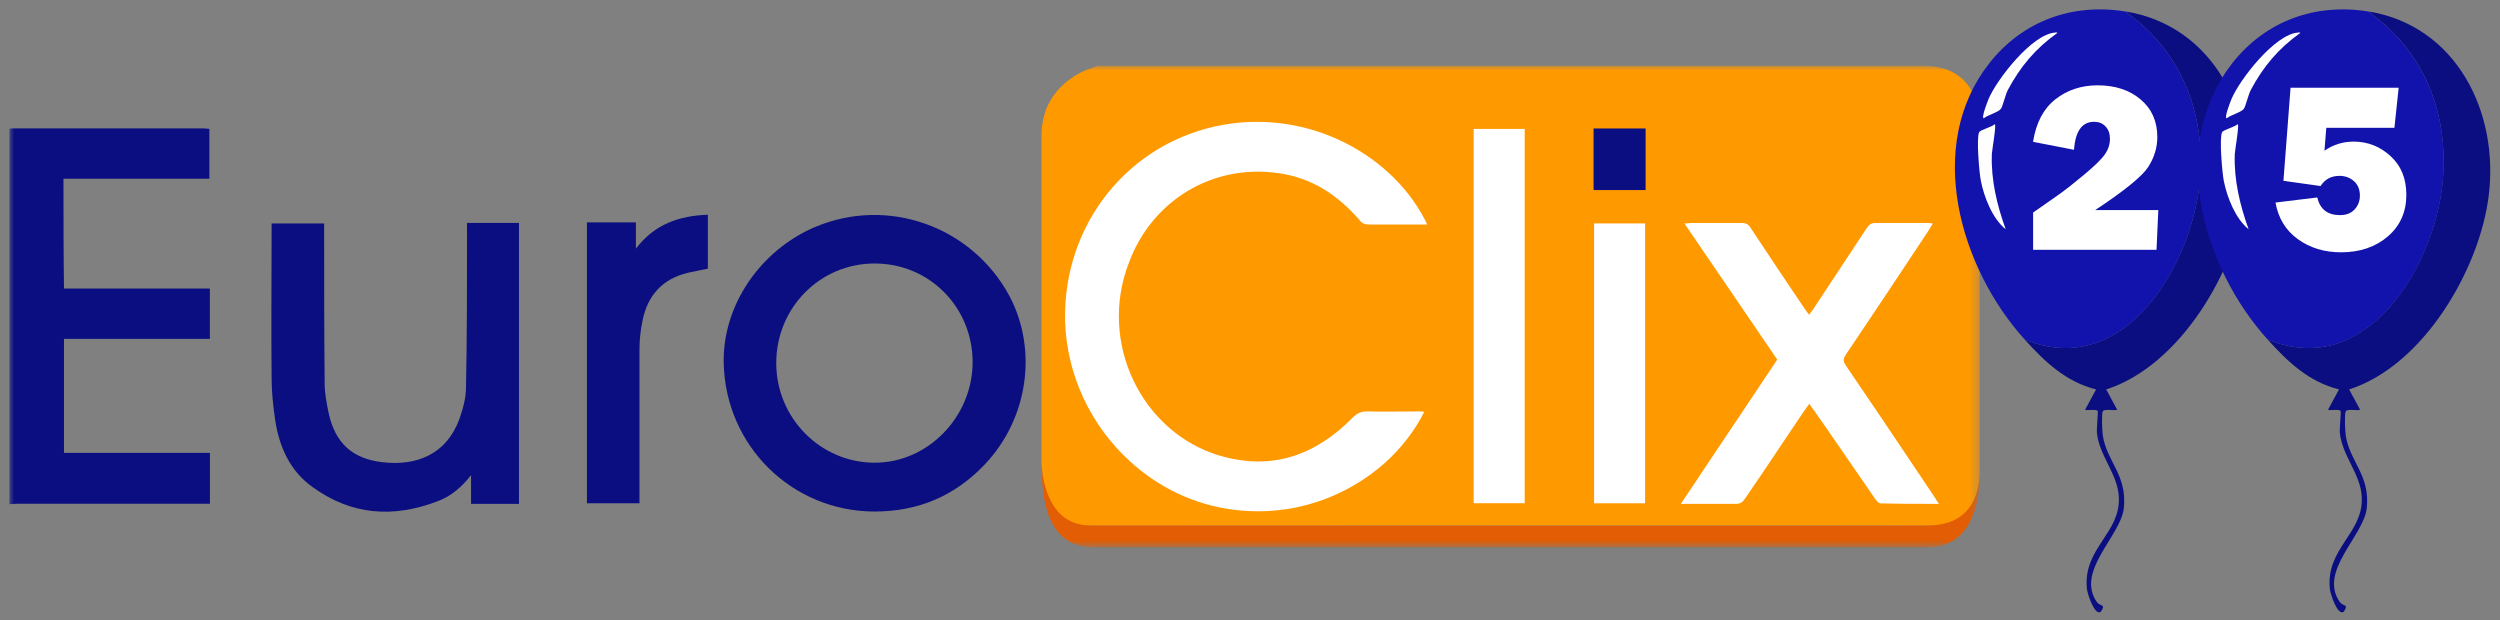 <svg width="100%" viewBox="0 0 266 66" fill="none" xmlns="http://www.w3.org/2000/svg">
<rect x="0" y="0" width="266" height="66" fill="#808080" stroke="none"/>
<mask id="mask0_1518_585" style="mask-type:luminance" maskUnits="userSpaceOnUse" x="1" y="7" width="210" height="52">
<path d="M210.647 7H1V58.247H210.647V7Z" fill="white"/>
</mask>
<g mask="url(#mask0_1518_585)">
<path d="M205.165 55.894C205.057 55.949 115.98 55.894 115.98 55.894C115.056 55.514 110.824 54.093 110.824 49.061C110.824 52.664 111.15 58.239 116.415 58.239H205.064C210.274 58.239 210.655 52.447 210.655 50.265C210.546 50.374 209.622 53.324 205.173 55.894H205.165Z" fill="#E25D04"/>
<path d="M204.622 7H116.787C116.135 7.272 115.483 7.435 114.885 7.769C112.284 9.19 110.816 11.426 110.816 14.431V49.015C110.816 49.015 110.762 55.902 115.972 55.902H205.157C210.965 55.902 210.585 50.381 210.639 50.218V13.119C210.585 13.01 210.911 7 204.614 7H204.622Z" fill="#FF9900"/>
<path d="M6.754 19.02H22.275V13.716C22.058 13.716 21.895 13.662 21.732 13.662H1.38C1.272 13.662 1.109 13.662 1 13.716V53.65C1.272 53.65 1.544 53.596 1.761 53.596H22.337V48.184H6.808V36.056H22.33V30.698H6.808C6.754 26.761 6.754 22.941 6.754 19.004V19.02Z" fill="#0A0E80"/>
<path d="M86.715 24.152C80.852 26.668 76.892 32.515 77.001 38.579C77.164 47.431 84.276 54.427 93.066 54.427C97.733 54.427 101.646 52.734 104.791 49.403C109.403 44.542 110.436 37.22 107.4 31.482C103.385 24.051 94.425 20.883 86.715 24.16V24.152ZM93.066 49.232C87.312 49.232 82.592 44.48 82.592 38.633C82.592 32.786 87.204 28.035 93.066 28.035C98.928 28.035 103.486 32.732 103.486 38.525C103.486 44.317 98.765 49.232 93.066 49.232Z" fill="#0A0E80"/>
<path d="M49.693 24.486C49.693 30.061 49.693 35.629 49.584 41.203C49.584 42.353 49.258 43.502 48.877 44.589C47.518 48.3 44.374 49.613 40.678 49.178C37.479 48.797 35.685 47.159 34.978 43.991C34.761 42.951 34.544 41.864 34.544 40.823C34.489 35.357 34.489 29.953 34.489 24.486V23.779H28.899V24.548C28.899 29.789 28.844 34.984 28.899 40.225C28.899 41.7 29.062 43.23 29.279 44.705C29.714 47.547 30.855 50.117 33.239 51.81C37.362 54.815 41.819 55.141 46.54 53.34C48.008 52.796 49.149 51.81 50.12 50.552V53.611H55.221V23.717H49.685V24.486H49.693Z" fill="#0A0E80"/>
<path d="M67.66 26.451V23.663H62.45V53.549H68.04V37.212C68.04 36.172 68.149 35.139 68.367 34.099C68.91 31.42 70.486 29.673 73.196 29.021C73.903 28.858 74.609 28.749 75.316 28.586V22.848C72.272 22.956 69.671 23.834 67.66 26.451Z" fill="#0A0E80"/>
<path d="M129.762 48.471C135.298 50.11 139.965 48.471 143.933 44.426C144.368 43.991 144.802 43.774 145.455 43.774C147.248 43.828 149.034 43.774 150.882 43.774C151.1 43.774 151.317 43.774 151.534 43.828C150.556 45.792 149.088 47.71 147.303 49.294C143.288 52.843 137.535 55.087 131.074 54.209C126.951 53.666 123.201 51.802 120.219 49.077C116.096 45.311 113.487 39.953 113.324 34.107C113.107 23.834 120.111 15.091 130.096 13.29C139.484 11.597 148.444 16.675 151.86 23.888H145.672C145.237 23.888 144.911 23.78 144.639 23.399C142.357 20.775 139.592 18.919 136.059 18.43C129.056 17.389 122.541 21.326 120.103 27.988C116.849 36.405 121.407 45.963 129.762 48.479V48.471Z" fill="white"/>
<path d="M162.226 49.83V53.542H156.799V13.717H162.226V49.83Z" fill="white"/>
<path d="M175.038 50.055V53.549H169.611V23.772H175.038V50.047V50.055Z" fill="white"/>
<path d="M175.093 20.223H169.556V13.67H175.093V20.223Z" fill="#0A0E80"/>
<path d="M200.064 53.55C199.846 53.55 199.629 53.223 199.466 53.006C198.814 52.074 198.161 51.096 197.509 50.164C195.987 47.982 194.52 45.792 193.006 43.665C192.843 43.448 192.68 43.23 192.516 42.958C192.245 43.339 192.027 43.611 191.81 43.944C190.397 46.018 189.038 48.099 187.632 50.172C186.98 51.158 186.274 52.136 185.621 53.122C185.404 53.449 185.132 53.612 184.697 53.612H178.835C179.596 52.462 180.411 51.313 181.172 50.117C183.836 46.126 186.491 42.197 189.1 38.261C185.847 33.454 182.531 28.648 179.223 23.78C179.549 23.78 179.712 23.725 179.93 23.725H185.357C185.792 23.725 186.064 23.888 186.281 24.269C188.184 27.165 190.133 30.061 192.089 32.958C192.198 33.12 192.361 33.284 192.47 33.501C192.633 33.284 192.742 33.12 192.85 33.012C194.807 30.061 196.702 27.165 198.658 24.214C198.876 23.888 199.148 23.725 199.528 23.725H204.956C205.173 23.725 205.336 23.725 205.662 23.78C205.499 24.051 205.336 24.269 205.227 24.486C202.3 28.912 199.365 33.338 196.376 37.764C196.104 38.199 196.104 38.416 196.376 38.859C198.984 42.687 201.531 46.453 204.086 50.281C204.684 51.158 205.282 52.082 205.88 52.959C205.988 53.122 206.097 53.34 206.314 53.612C204.14 53.612 202.083 53.612 200.072 53.557L200.064 53.55Z" fill="white"/>
</g>
<path d="M226.154 1.219C235.542 2.747 240.071 11.981 238.948 20.857C237.955 28.717 231.982 38.914 224.099 41.435L225.26 43.581C225.131 43.757 223.924 43.451 223.74 43.757C223.58 44.032 223.672 45.934 223.74 46.354C224.199 49.188 226.337 50.539 225.978 54.045C225.673 57.032 220.792 60.775 223.114 64.067C223.45 64.54 224.122 64.243 223.519 65.098C222.847 65.541 222.091 63.143 222.045 62.639C221.617 58.315 225.635 56.757 225.444 52.884C225.321 50.417 223.381 48.531 223.114 46.086C223.068 45.651 223.244 43.871 223.206 43.757C223.099 43.466 221.991 43.741 221.861 43.581L223.022 41.435C219.799 40.625 217.569 38.494 215.415 36.111C226.23 40.587 233.548 27.716 234.113 18.619C234.495 12.447 232.471 6.657 227.804 2.556L226.146 1.211L226.154 1.219Z" fill="#0A0E80"/>
<path d="M226.154 1.219L227.812 2.563C232.471 6.665 234.503 12.455 234.121 18.627C233.556 27.724 226.238 40.594 215.422 36.118C208.563 28.526 204.736 15.533 211.664 6.726C215.208 2.22 220.517 0.302 226.162 1.227L226.154 1.219Z" fill="#1212AD"/>
<path d="M212.245 13.211C212.436 13.264 211.947 15.984 211.932 16.389C211.832 19.138 212.482 21.842 213.406 24.393C212 23.271 211.107 20.979 210.763 19.245C210.595 18.398 210.266 14.655 210.587 14.059C210.71 13.822 211.985 13.486 212.245 13.211Z" fill="#FEFEFE"/>
<path d="M218.684 3.457C218.76 3.457 218.875 3.434 218.905 3.503C216.583 5.153 214.956 7.085 213.627 9.59C213.398 10.018 213.085 11.309 212.909 11.561C212.642 11.958 211.466 12.233 211.076 12.592C210.771 12.554 211.489 10.774 211.565 10.576C212.443 8.452 216.232 3.602 218.676 3.465L218.684 3.457Z" fill="#FEFEFE"/>
<path d="M252.002 1.219C261.39 2.747 265.919 11.981 264.796 20.857C263.803 28.717 257.83 38.914 249.947 41.435L251.108 43.581C250.979 43.757 249.772 43.451 249.588 43.757C249.428 44.032 249.52 45.934 249.588 46.354C250.047 49.188 252.185 50.539 251.826 54.045C251.521 57.032 246.64 60.775 248.962 64.067C249.298 64.54 249.97 64.243 249.367 65.098C248.695 65.541 247.939 63.143 247.893 62.639C247.465 58.315 251.483 56.757 251.292 52.884C251.169 50.417 249.229 48.531 248.962 46.086C248.916 45.651 249.092 43.871 249.054 43.757C248.947 43.466 247.839 43.741 247.709 43.581L248.87 41.435C245.647 40.625 243.417 38.494 241.263 36.111C252.078 40.587 259.396 27.716 259.961 18.619C260.343 12.447 258.319 6.657 253.652 2.556L251.994 1.211L252.002 1.219Z" fill="#0A0E80"/>
<path d="M252.002 1.219L253.66 2.563C258.319 6.665 260.351 12.455 259.969 18.627C259.404 27.724 252.086 40.594 241.27 36.118C234.411 28.526 230.584 15.533 237.512 6.726C241.056 2.22 246.365 0.302 252.01 1.227L252.002 1.219Z" fill="#1212AD"/>
<path d="M238.093 13.211C238.284 13.264 237.795 15.984 237.78 16.389C237.68 19.138 238.329 21.842 239.254 24.393C237.848 23.271 236.955 20.979 236.611 19.245C236.443 18.398 236.114 14.655 236.435 14.059C236.557 13.822 237.833 13.486 238.093 13.211Z" fill="#FEFEFE"/>
<path d="M244.532 3.457C244.608 3.457 244.723 3.434 244.753 3.503C242.431 5.153 240.804 7.085 239.475 9.59C239.246 10.018 238.933 11.309 238.757 11.561C238.49 11.958 237.314 12.233 236.924 12.592C236.618 12.554 237.336 10.774 237.413 10.576C238.291 8.452 242.08 3.602 244.524 3.465L244.532 3.457Z" fill="#FEFEFE"/>
<path d="M229.645 22.346L229.454 26.578H216.324V22.614L219.257 20.559C219.685 20.261 220.487 19.635 221.663 18.657C222.839 17.687 223.603 16.939 223.962 16.419C224.321 15.9 224.497 15.35 224.497 14.777C224.497 14.204 224.344 13.792 224.031 13.456C223.718 13.119 223.305 12.959 222.801 12.959C221.533 12.959 220.823 13.952 220.67 15.938L216.316 15.09C216.637 13.058 217.431 11.553 218.699 10.561C219.967 9.568 221.464 9.079 223.191 9.079C225.062 9.079 226.582 9.583 227.766 10.584C228.95 11.584 229.538 12.921 229.538 14.586C229.538 15.694 229.217 16.755 228.576 17.756C227.934 18.756 226.047 20.292 222.923 22.354H229.637L229.645 22.346Z" fill="white"/>
<path d="M254.737 13.601H247.519L247.32 16.037C248.252 15.388 249.291 15.067 250.429 15.067C251.926 15.067 253.232 15.579 254.355 16.61C255.478 17.634 256.035 19.009 256.035 20.727C256.035 22.538 255.386 24.012 254.08 25.142C252.774 26.273 251.109 26.846 249.084 26.846C247.32 26.846 245.785 26.38 244.494 25.448C243.203 24.516 242.408 23.217 242.111 21.552L246.556 21.01C246.854 22.262 247.656 22.889 248.97 22.889C249.634 22.889 250.154 22.69 250.528 22.285C250.902 21.881 251.093 21.392 251.093 20.811C251.093 20.154 250.879 19.643 250.452 19.268C250.024 18.894 249.512 18.711 248.924 18.711C248.046 18.711 247.373 19.07 246.907 19.795L242.958 19.238L243.715 9.338H255.218L254.767 13.593L254.737 13.601Z" fill="white"/>
</svg>

